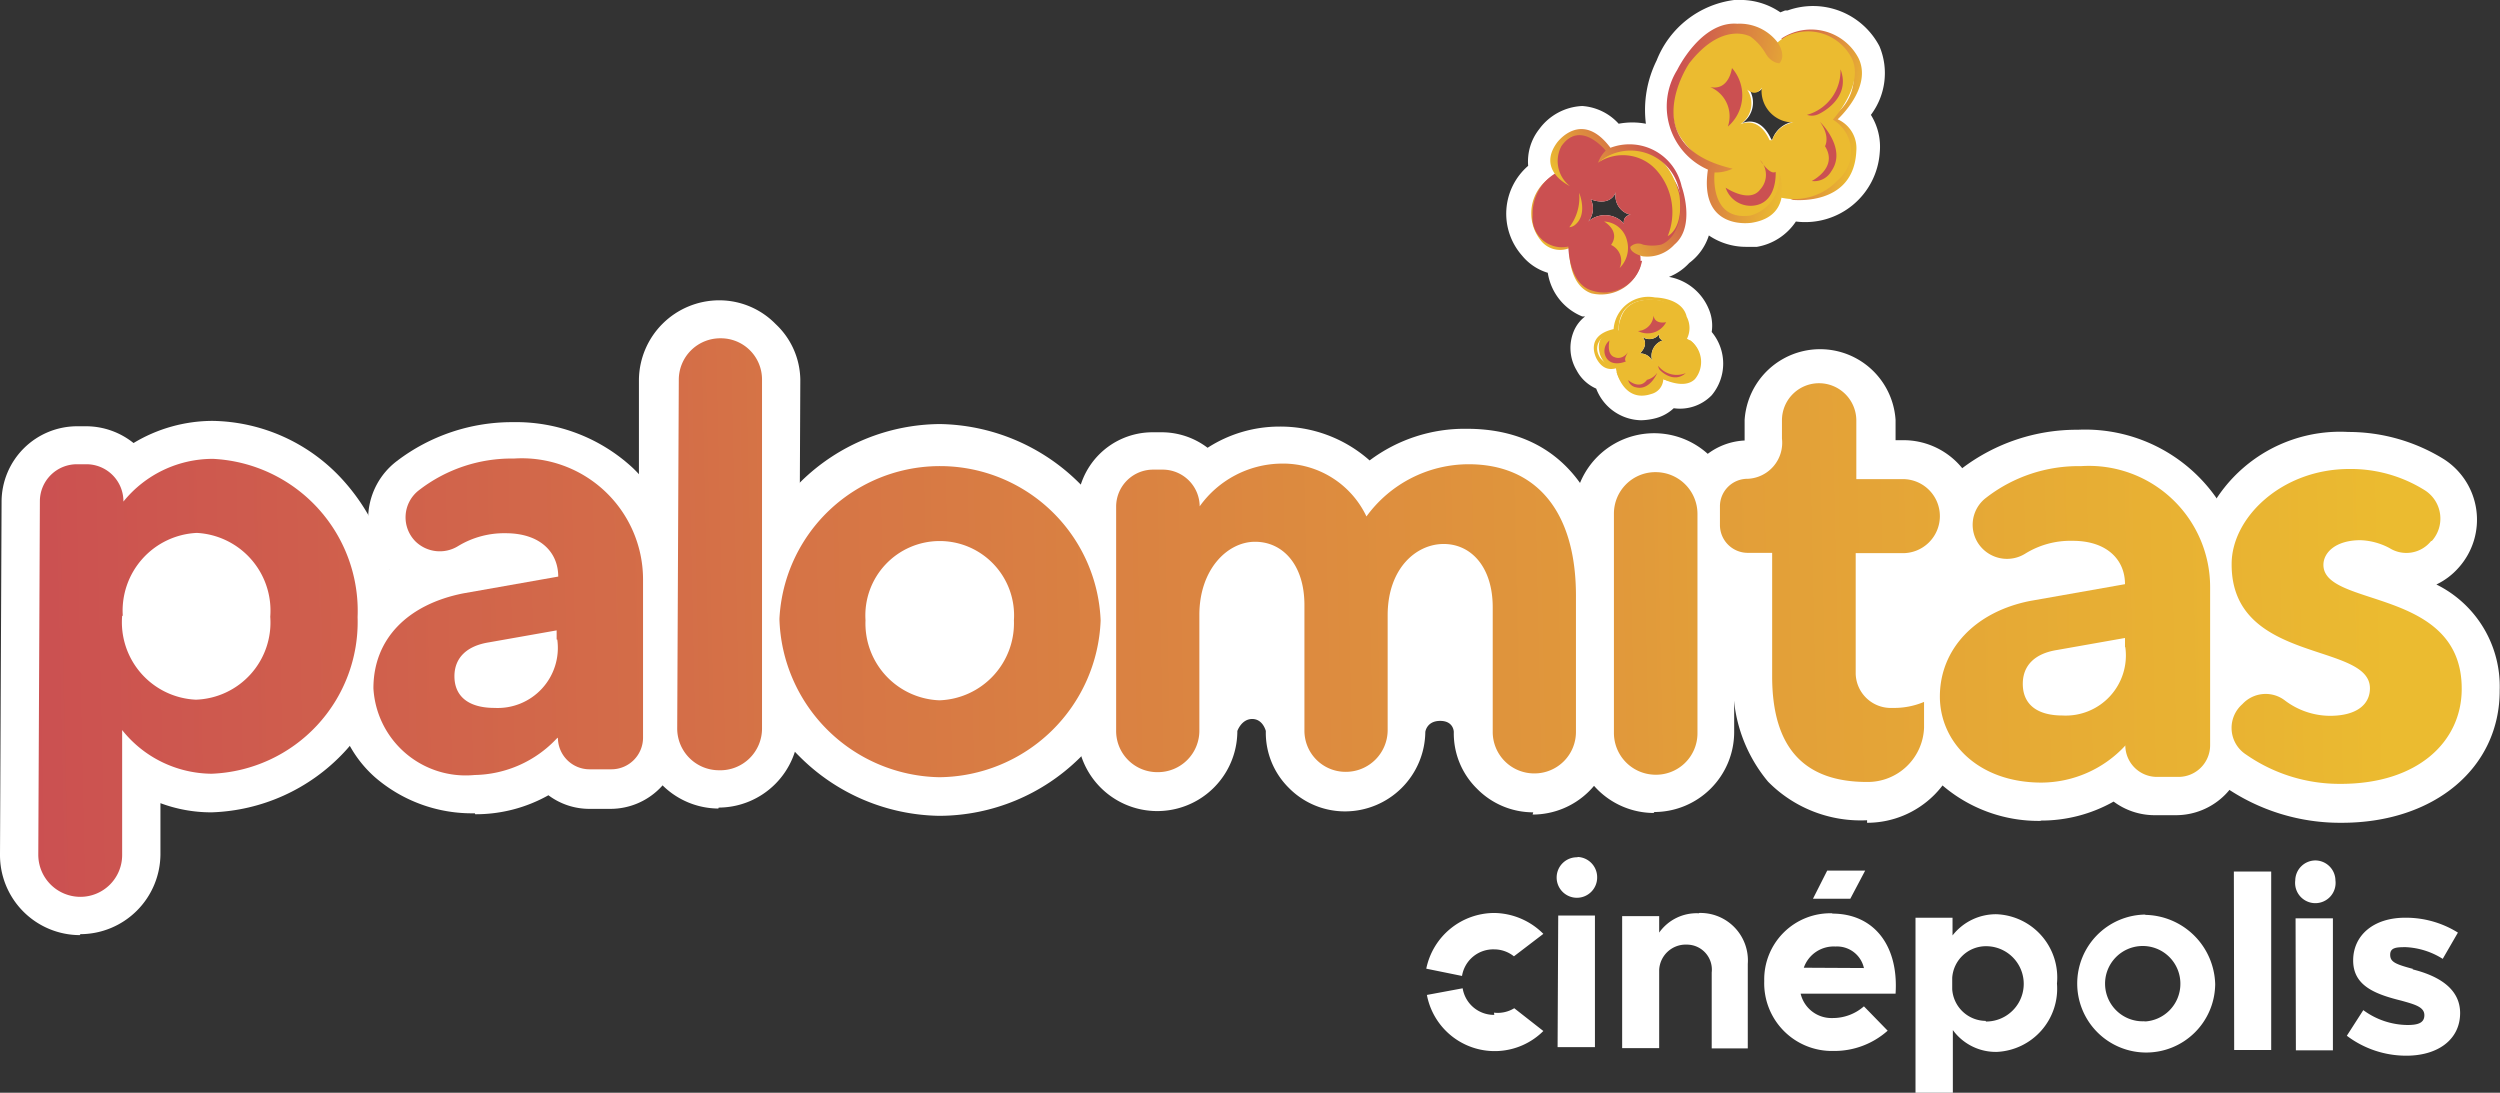 <svg xmlns="http://www.w3.org/2000/svg" xmlns:xlink="http://www.w3.org/1999/xlink" viewBox="0 0 79 34.53"><rect x="0" y="0" width="79" height="34.53" fill="#333333" stroke="none"/><defs><style>.cls-1{fill:#fff;}.cls-2{fill:url(#Degradado_sin_nombre_8);}.cls-3{fill:url(#Degradado_sin_nombre_8-2);}.cls-4{fill:url(#Degradado_sin_nombre_8-3);}.cls-5{fill:url(#Degradado_sin_nombre_8-4);}.cls-6{fill:url(#Degradado_sin_nombre_8-5);}.cls-7{fill:url(#Degradado_sin_nombre_8-6);}.cls-8{fill:url(#Degradado_sin_nombre_8-7);}.cls-9{fill:url(#Degradado_sin_nombre_8-8);}.cls-10{fill:url(#Degradado_sin_nombre_8-9);}.cls-11{fill:url(#Degradado_sin_nombre_8-10);}.cls-12{fill:url(#Degradado_sin_nombre_8-11);}.cls-13{fill:#ebbb30;}.cls-14{fill:url(#Degradado_sin_nombre_8-12);}.cls-15{fill:#cb5051;}.cls-16{fill:url(#Degradado_sin_nombre_8-13);}.cls-17{fill:url(#Degradado_sin_nombre_8-14);}.cls-18{fill:none;}.cls-19{fill:url(#Degradado_sin_nombre_8-15);}.cls-20{fill:url(#Degradado_sin_nombre_8-16);}.cls-21{fill:url(#Degradado_sin_nombre_8-17);}.cls-22{fill:url(#Degradado_sin_nombre_8-18);}</style><linearGradient id="Degradado_sin_nombre_8" x1="62.39" y1="-534.07" x2="129.58" y2="-542.57" gradientTransform="translate(-116.63 546.17) rotate(5.97)" gradientUnits="userSpaceOnUse"><stop offset="0" stop-color="#cb5051"/><stop offset="1" stop-color="#ebbb30"/></linearGradient><linearGradient id="Degradado_sin_nombre_8-2" x1="62.52" y1="-535.76" x2="132.83" y2="-544.66" xlink:href="#Degradado_sin_nombre_8"/><linearGradient id="Degradado_sin_nombre_8-3" x1="68.69" y1="-538.41" x2="118.01" y2="-544.66" xlink:href="#Degradado_sin_nombre_8"/><linearGradient id="Degradado_sin_nombre_8-4" x1="62.05" y1="-535.32" x2="135.08" y2="-544.57" xlink:href="#Degradado_sin_nombre_8"/><linearGradient id="Degradado_sin_nombre_8-5" x1="63.84" y1="-535.25" x2="134.23" y2="-544.16" xlink:href="#Degradado_sin_nombre_8"/><linearGradient id="Degradado_sin_nombre_8-6" x1="80.18" y1="-537.02" x2="127.28" y2="-542.98" xlink:href="#Degradado_sin_nombre_8"/><linearGradient id="Degradado_sin_nombre_8-7" x1="58.63" y1="-535.46" x2="136.7" y2="-545.34" xlink:href="#Degradado_sin_nombre_8"/><linearGradient id="Degradado_sin_nombre_8-8" x1="65.49" y1="-534.81" x2="135.8" y2="-543.71" xlink:href="#Degradado_sin_nombre_8"/><linearGradient id="Degradado_sin_nombre_8-9" x1="71.36" y1="-535.32" x2="136.3" y2="-543.54" xlink:href="#Degradado_sin_nombre_8"/><linearGradient id="Degradado_sin_nombre_8-10" x1="-52.33" y1="-963.66" x2="-49.26" y2="-963.66" gradientTransform="translate(-94.63 956.63) rotate(12.08)" xlink:href="#Degradado_sin_nombre_8"/><linearGradient id="Degradado_sin_nombre_8-11" x1="-2433.8" y1="2961.57" x2="-2427.3" y2="2961.57" gradientTransform="matrix(0.76, -0.59, 0.57, 0.75, 216.59, -3632.06)" xlink:href="#Degradado_sin_nombre_8"/><linearGradient id="Degradado_sin_nombre_8-12" x1="-55.4" y1="-962.96" x2="-51.28" y2="-962.96" gradientTransform="translate(-94.63 956.63) rotate(12.08)" xlink:href="#Degradado_sin_nombre_8"/><linearGradient id="Degradado_sin_nombre_8-13" x1="-10316.07" y1="-1958.47" x2="-10313.68" y2="-1958.47" gradientTransform="translate(-9672.9 3969.57) rotate(147.08)" xlink:href="#Degradado_sin_nombre_8"/><linearGradient id="Degradado_sin_nombre_8-14" x1="-8632.65" y1="-6115.98" x2="-8627.59" y2="-6115.98" gradientTransform="matrix(-0.12, 0.95, -0.93, -0.13, -6648.28, 7434.33)" xlink:href="#Degradado_sin_nombre_8"/><linearGradient id="Degradado_sin_nombre_8-15" x1="-10318.46" y1="-1957.92" x2="-10315.25" y2="-1957.92" gradientTransform="translate(-9672.9 3969.57) rotate(147.08)" xlink:href="#Degradado_sin_nombre_8"/><linearGradient id="Degradado_sin_nombre_8-16" x1="-5069.89" y1="-4871.82" x2="-5068.34" y2="-4871.82" gradientTransform="matrix(0.16, 0.99, -0.99, 0.16, -3968.65, 5778.95)" xlink:href="#Degradado_sin_nombre_8"/><linearGradient id="Degradado_sin_nombre_8-17" x1="-2753.57" y1="-3829.36" x2="-2750.3" y2="-3829.36" gradientTransform="matrix(0.82, 0.49, -0.49, 0.8, 425.46, 4420.76)" xlink:href="#Degradado_sin_nombre_8"/><linearGradient id="Degradado_sin_nombre_8-18" x1="-5071.43" y1="-4871.47" x2="-5069.35" y2="-4871.47" gradientTransform="matrix(0.16, 0.99, -0.99, 0.16, -3968.65, 5778.95)" xlink:href="#Degradado_sin_nombre_8"/></defs><title>Asset 14</title><g id="Layer_2" data-name="Layer 2"><g id="Patrocinadores"><path class="cls-1" d="M59.39,1.46v0A2.37,2.37,0,0,0,56.49.33l-.08,0-.15.06A2.24,2.24,0,0,0,54.9,0h-.1a3.05,3.05,0,0,0-2.45,1.91,3.52,3.52,0,0,0-.34,2,2.32,2.32,0,0,0-.86,0A1.71,1.71,0,0,0,50,3.35h0a1.78,1.78,0,0,0-1.36.73,1.65,1.65,0,0,0-.35,1.16,2,2,0,0,0-.19,2.84,1.66,1.66,0,0,0,.81.54A1.78,1.78,0,0,0,50,10h0l.09,0a1.14,1.14,0,0,0-.36.47,1.38,1.38,0,0,0,.09,1.23,1.28,1.28,0,0,0,.62.58,1.55,1.55,0,0,0,1.42,1,2,2,0,0,0,.48-.07,1.32,1.32,0,0,0,.55-.31,1.4,1.4,0,0,0,1.2-.41l0,0a1.56,1.56,0,0,0,0-2h0a1.33,1.33,0,0,0-.1-.74,1.68,1.68,0,0,0-1.25-1,1.72,1.72,0,0,0,.64-.44A1.74,1.74,0,0,0,54,7.44a2.09,2.09,0,0,0,1.2.36c.17,0,.29,0,.32,0A1.85,1.85,0,0,0,56.75,7,2.36,2.36,0,0,0,59.4,4.82a1.9,1.9,0,0,0-.28-1.19A2.19,2.19,0,0,0,59.39,1.46ZM51.32,7.07A.8.8,0,0,0,50.19,7a.65.65,0,0,0,.08-.7c.65.24.79-.23.79-.23a.61.61,0,0,0,.48.72A.22.22,0,0,0,51.32,7.07Zm.89,4.33a.42.42,0,0,0-.39-.23c.32-.32.07-.53.07-.53a.39.39,0,0,0,.55-.09.14.14,0,0,0,.12.2A.52.52,0,0,0,52.21,11.4Zm3.76-7c-.37-.81-.93-.5-.93-.5a.79.79,0,0,0,.22-1.1c.31.26.46-.06.46-.06a1,1,0,0,0,1,1.1A.84.84,0,0,0,56,4.43Z"/><path class="cls-1" d="M2.52,29.55A2.53,2.53,0,0,1,0,27L.05,15.84a2.39,2.39,0,0,1,2.39-2.37h.3A2.4,2.4,0,0,1,4.22,14a4.85,4.85,0,0,1,2.5-.7h0a5.67,5.67,0,0,1,4.08,1.83,6.4,6.4,0,0,1,1.69,4.39,6,6,0,0,1-5.8,6.15h0a4.58,4.58,0,0,1-1.62-.29V27a2.54,2.54,0,0,1-2.53,2.52h0Zm3.7-11.5c-.65,0-1.12.6-1.13,1.42s.47,1.43,1.13,1.43,1.13-.6,1.13-1.42a1.26,1.26,0,0,0-1.12-1.43v0Z"/><path class="cls-1" d="M3.86,23.07l0,3.95a1.32,1.32,0,0,1-1.32,1.32h0A1.33,1.33,0,0,1,1.21,27l.05-11.17a1.17,1.17,0,0,1,1.18-1.16h.29A1.17,1.17,0,0,1,3.9,15.85h0A3.63,3.63,0,0,1,6.73,14.5a4.81,4.81,0,0,1,4.57,5,4.8,4.8,0,0,1-4.61,4.95A3.65,3.65,0,0,1,3.86,23.07Zm0-3.61a2.45,2.45,0,0,0,2.33,2.65,2.44,2.44,0,0,0,2.35-2.62,2.46,2.46,0,0,0-2.32-2.65A2.46,2.46,0,0,0,3.88,19.46Z"/><path class="cls-1" d="M15,25.7a4.68,4.68,0,0,1-3.14-1.13,3.73,3.73,0,0,1-1.27-2.83c0-1.51-.06-2.59,1.21-3.33-.11-.08.59-.32.5-.41a2.35,2.35,0,0,1-.66-1.78,2.29,2.29,0,0,1,.9-1.65,6,6,0,0,1,3.66-1.23h0A5.43,5.43,0,0,1,20,14.79a4.86,4.86,0,0,1,1.49,3.59l0,5a2.2,2.2,0,0,1-2.19,2.18h-.69a2.16,2.16,0,0,1-1.28-.43,4.68,4.68,0,0,1-2.31.6Z"/><path class="cls-1" d="M17.59,23.34A3.64,3.64,0,0,1,15,24.49a2.92,2.92,0,0,1-3.2-2.74c0-1.56,1.08-2.65,2.84-3l3-.53c0-.78-.58-1.37-1.66-1.37a2.8,2.8,0,0,0-1.51.41,1.1,1.1,0,0,1-1.34-.15h0a1.08,1.08,0,0,1,.11-1.62,4.78,4.78,0,0,1,3-1,3.83,3.83,0,0,1,4.08,3.82l0,5a1,1,0,0,1-1,1h-.69a1,1,0,0,1-1-1Zm0-3.13v-.29l-2.15.38c-.68.11-1.08.48-1.08,1.07s.39,1,1.27,1A1.9,1.9,0,0,0,17.61,20.21Z"/><path class="cls-1" d="M22.7,25.55a2.53,2.53,0,0,1-1.78-.75A2.47,2.47,0,0,1,20.19,23l0-11a2.54,2.54,0,0,1,2.53-2.51,2.49,2.49,0,0,1,1.79.75A2.45,2.45,0,0,1,25.29,12l-.05,11a2.54,2.54,0,0,1-2.53,2.52Z"/><path class="cls-1" d="M22.71,24.34h0A1.32,1.32,0,0,1,21.4,23l.05-11a1.31,1.31,0,0,1,1.32-1.31h0A1.3,1.3,0,0,1,24.08,12l0,11A1.32,1.32,0,0,1,22.71,24.34Z"/><path class="cls-1" d="M29.67,25.78a6.37,6.37,0,0,1-4.4-1.87,6.2,6.2,0,0,1-1.85-4.35A6.33,6.33,0,0,1,29.7,13.4h0a6.38,6.38,0,0,1,4.41,1.87A6.18,6.18,0,0,1,36,19.62a6.34,6.34,0,0,1-6.29,6.16Z"/><path class="cls-1" d="M29.68,24.56a5.15,5.15,0,0,1-5.05-5,5.08,5.08,0,0,1,10.15.05A5.15,5.15,0,0,1,29.68,24.56Zm0-2.43a2.44,2.44,0,0,0,2.36-2.53,2.35,2.35,0,1,0-4.69,0A2.43,2.43,0,0,0,29.69,22.13Z"/><path class="cls-1" d="M48.45,25.67a2.49,2.49,0,0,1-1.78-.75,2.45,2.45,0,0,1-.73-1.79s0-.35-.43-.35-.47.35-.47.35a2.54,2.54,0,0,1-2.53,2.51,2.49,2.49,0,0,1-1.79-.75A2.45,2.45,0,0,1,40,23.1s-.09-.38-.43-.38-.47.38-.47.38a2.53,2.53,0,0,1-5.06,0l0-7.07a2.38,2.38,0,0,1,2.38-2.37h.31a2.4,2.4,0,0,1,1.43.49,4.18,4.18,0,0,1,2.25-.67,4.25,4.25,0,0,1,2.87,1.07,5,5,0,0,1,3.08-1h0c3.41,0,4.62,2.82,4.6,5.43l0,4.25a2.53,2.53,0,0,1-2.53,2.51Z"/><path class="cls-1" d="M47.17,19.19c0-1.27-.68-2-1.55-2s-1.76.77-1.77,2.23l0,3.66a1.32,1.32,0,0,1-1.32,1.31h0a1.3,1.3,0,0,1-1.31-1.32l0-3.95c0-1.27-.68-2-1.56-2S37.9,18,37.9,19.43l0,3.66a1.31,1.31,0,0,1-1.32,1.31h0a1.3,1.3,0,0,1-1.31-1.32l0-7.07a1.17,1.17,0,0,1,1.18-1.17h.29A1.17,1.17,0,0,1,37.91,16h0a3.22,3.22,0,0,1,2.55-1.35,2.92,2.92,0,0,1,2.72,1.67,4,4,0,0,1,3.23-1.65c2.05,0,3.41,1.39,3.39,4.22l0,4.24a1.31,1.31,0,0,1-1.32,1.31h0a1.31,1.31,0,0,1-1.31-1.32Z"/><path class="cls-1" d="M52.25,25.69a2.53,2.53,0,0,1-2.51-2.54l0-6.93a2.53,2.53,0,0,1,5.06,0l0,6.92a2.53,2.53,0,0,1-2.52,2.52Z"/><path class="cls-1" d="M52.26,24.48h0A1.32,1.32,0,0,1,51,23.16l0-6.93a1.31,1.31,0,0,1,1.32-1.31h0a1.32,1.32,0,0,1,1.32,1.32l0,6.93A1.31,1.31,0,0,1,52.26,24.48Z"/><path class="cls-1" d="M59,25.92a4.11,4.11,0,0,1-3.13-1.22,4.74,4.74,0,0,1-1.09-3.33l0-2.74a2.08,2.08,0,0,1-1.65-2.05V16a2.1,2.1,0,0,1,2-2.08v-.65a2.39,2.39,0,0,1,4.77,0v.64h.27a2.39,2.39,0,0,1,2.37,2.39c0,1.31.5,2.8-.81,2.8l-.63.67-.56.62c.21,0-.31.68-.26.66a1.17,1.17,0,0,1,.54-.14,1.15,1.15,0,0,1,.62.18A1.21,1.21,0,0,1,62,22.18V23a3,3,0,0,1-3,3Z"/><path class="cls-1" d="M57.49,12.11h0a1.18,1.18,0,0,1,1.17,1.18v1.85h1.47a1.17,1.17,0,0,1,1.17,1.18h0a1.17,1.17,0,0,1-1.18,1.16H58.64l0,3.81a1.11,1.11,0,0,0,1.16,1.08,2.43,2.43,0,0,0,1-.19V23A1.78,1.78,0,0,1,59,24.71h0c-2,0-3-1.09-3-3.34l0-3.9h-.78a.88.88,0,0,1-.87-.88V16a.87.87,0,0,1,.88-.87h0a1.14,1.14,0,0,0,1.08-1.27v-.58A1.17,1.17,0,0,1,57.49,12.11Z"/><path class="cls-1" d="M64.5,25.94a4.67,4.67,0,0,1-3.14-1.14A3.76,3.76,0,0,1,60.09,22a4,4,0,0,1,2-3.49,3.47,3.47,0,0,1-.29-.25A2.3,2.3,0,0,1,62,14.8a6,6,0,0,1,3.66-1.22h0a5.06,5.06,0,0,1,5.29,5l0,5a2.19,2.19,0,0,1-2.18,2.18h-.7a2.17,2.17,0,0,1-1.28-.43,4.65,4.65,0,0,1-2.31.6Z"/><path class="cls-1" d="M67.15,23.57a3.63,3.63,0,0,1-2.64,1.16c-2,0-3.22-1.28-3.21-2.74s1.09-2.65,2.85-3l3-.53c0-.78-.58-1.37-1.65-1.37a2.71,2.71,0,0,0-1.51.41,1.09,1.09,0,0,1-1.34-.16h0a1.07,1.07,0,0,1,.11-1.61,4.76,4.76,0,0,1,3-1,3.83,3.83,0,0,1,4.08,3.82l0,5a1,1,0,0,1-1,1h-.68a1,1,0,0,1-1-1Zm0-3.12v-.29L65,20.54c-.69.11-1.08.48-1.08,1.07s.38,1,1.26,1A1.9,1.9,0,0,0,67.16,20.45Z"/><path class="cls-1" d="M74,26a6.41,6.41,0,0,1-3.73-1.16A2.25,2.25,0,0,1,70,21.4a2.24,2.24,0,0,1,.86-.54,3.45,3.45,0,0,1-1.56-3,4.67,4.67,0,0,1,4.91-4.21h0a5.73,5.73,0,0,1,3,.85,2.27,2.27,0,0,1,.49,3.43,2.2,2.2,0,0,1-.71.54,3.59,3.59,0,0,1,2,3.34C79,24.26,76.93,26,74,26Z"/><path class="cls-1" d="M76.82,17.1a1,1,0,0,1-1.31.22,2.11,2.11,0,0,0-.92-.25c-.78,0-1.17.39-1.17.78,0,1.36,4.38.7,4.37,3.92,0,1.66-1.38,3-3.82,3a5.17,5.17,0,0,1-3-.93,1,1,0,0,1-.11-1.59h0a1,1,0,0,1,1.35-.11,2.38,2.38,0,0,0,1.41.48c.88,0,1.27-.38,1.27-.87,0-1.47-4.39-.76-4.37-3.93,0-1.46,1.58-3,3.72-3a4.4,4.4,0,0,1,2.38.67,1.06,1.06,0,0,1,.23,1.6Z"/><path class="cls-2" d="M3.86,23.07l0,3.95a1.32,1.32,0,0,1-1.32,1.32h0A1.33,1.33,0,0,1,1.21,27l.05-11.17a1.17,1.17,0,0,1,1.18-1.16h.29A1.17,1.17,0,0,1,3.9,15.85h0A3.63,3.63,0,0,1,6.73,14.5a4.81,4.81,0,0,1,4.57,5,4.8,4.8,0,0,1-4.61,4.95A3.65,3.65,0,0,1,3.86,23.07Zm0-3.61a2.45,2.45,0,0,0,2.33,2.65,2.44,2.44,0,0,0,2.35-2.62,2.46,2.46,0,0,0-2.32-2.65A2.46,2.46,0,0,0,3.88,19.46Z"/><path class="cls-3" d="M17.59,23.34A3.64,3.64,0,0,1,15,24.49a2.92,2.92,0,0,1-3.2-2.74c0-1.56,1.08-2.65,2.84-3l3-.53c0-.78-.58-1.37-1.66-1.37a2.8,2.8,0,0,0-1.51.41,1.1,1.1,0,0,1-1.34-.15h0a1.08,1.08,0,0,1,.11-1.62,4.78,4.78,0,0,1,3-1,3.83,3.83,0,0,1,4.08,3.82l0,5a1,1,0,0,1-1,1h-.69a1,1,0,0,1-1-1Zm0-3.13v-.29l-2.15.38c-.68.11-1.08.48-1.08,1.07s.39,1,1.27,1A1.9,1.9,0,0,0,17.61,20.21Z"/><path class="cls-4" d="M22.71,24.34h0A1.32,1.32,0,0,1,21.4,23l.05-11a1.31,1.31,0,0,1,1.32-1.31h0A1.3,1.3,0,0,1,24.08,12l0,11A1.32,1.32,0,0,1,22.71,24.34Z"/><path class="cls-5" d="M29.68,24.56a5.15,5.15,0,0,1-5.05-5,5.08,5.08,0,0,1,10.15.05A5.15,5.15,0,0,1,29.68,24.56Zm0-2.43a2.44,2.44,0,0,0,2.36-2.53,2.35,2.35,0,1,0-4.69,0A2.43,2.43,0,0,0,29.69,22.13Z"/><path class="cls-6" d="M47.17,19.19c0-1.27-.68-2-1.55-2s-1.76.77-1.77,2.23l0,3.66a1.32,1.32,0,0,1-1.32,1.31h0a1.3,1.3,0,0,1-1.31-1.32l0-3.95c0-1.27-.68-2-1.56-2S37.9,18,37.9,19.43l0,3.66a1.31,1.31,0,0,1-1.32,1.31h0a1.3,1.3,0,0,1-1.31-1.32l0-7.07a1.17,1.17,0,0,1,1.18-1.17h.29A1.17,1.17,0,0,1,37.91,16h0a3.22,3.22,0,0,1,2.55-1.35,2.92,2.92,0,0,1,2.72,1.67,4,4,0,0,1,3.23-1.65c2.05,0,3.41,1.39,3.39,4.22l0,4.24a1.31,1.31,0,0,1-1.32,1.31h0a1.31,1.31,0,0,1-1.31-1.32Z"/><path class="cls-7" d="M52.26,24.48h0A1.32,1.32,0,0,1,51,23.16l0-6.93a1.31,1.31,0,0,1,1.32-1.31h0a1.32,1.32,0,0,1,1.32,1.32l0,6.93A1.31,1.31,0,0,1,52.26,24.48Z"/><path class="cls-8" d="M57.49,12.11h0a1.18,1.18,0,0,1,1.17,1.18v1.85h1.47a1.17,1.17,0,0,1,1.17,1.18h0a1.17,1.17,0,0,1-1.18,1.16H58.64l0,3.81a1.11,1.11,0,0,0,1.16,1.08,2.43,2.43,0,0,0,1-.19V23A1.78,1.78,0,0,1,59,24.71h0c-2,0-3-1.09-3-3.34l0-3.9h-.78a.88.88,0,0,1-.87-.88V16a.87.87,0,0,1,.88-.87h0a1.14,1.14,0,0,0,1.08-1.27v-.58A1.17,1.17,0,0,1,57.49,12.11Z"/><path class="cls-9" d="M67.15,23.57a3.63,3.63,0,0,1-2.64,1.16c-2,0-3.22-1.28-3.21-2.74s1.09-2.65,2.85-3l3-.53c0-.78-.58-1.37-1.65-1.37a2.71,2.71,0,0,0-1.51.41,1.09,1.09,0,0,1-1.34-.16h0a1.07,1.07,0,0,1,.11-1.61,4.76,4.76,0,0,1,3-1,3.83,3.83,0,0,1,4.08,3.82l0,5a1,1,0,0,1-1,1h-.68a1,1,0,0,1-1-1Zm0-3.12v-.29L65,20.54c-.69.11-1.08.48-1.08,1.07s.38,1,1.26,1A1.9,1.9,0,0,0,67.16,20.45Z"/><path class="cls-10" d="M76.82,17.1a1,1,0,0,1-1.31.22,2.11,2.11,0,0,0-.92-.25c-.78,0-1.17.39-1.17.78,0,1.36,4.38.7,4.37,3.92,0,1.66-1.38,3-3.82,3a5.17,5.17,0,0,1-3-.93,1,1,0,0,1-.11-1.59h0a1,1,0,0,1,1.35-.11,2.38,2.38,0,0,0,1.41.48c.88,0,1.27-.38,1.27-.87,0-1.47-4.39-.76-4.37-3.93,0-1.46,1.58-3,3.72-3a4.4,4.4,0,0,1,2.38.67,1.06,1.06,0,0,1,.23,1.6Z"/><path class="cls-1" d="M49.22,33.09H50.4l0-4.16H49.24Zm.63-6a.64.64,0,1,0,.62.63A.64.64,0,0,0,49.85,27.08Zm3.84,1.77a1.45,1.45,0,0,0-1.26.61v-.52H51.26l0,4.17h1.17l0-2.47a.84.84,0,0,1,.88-.8.79.79,0,0,1,.78.88v2.4h1.14V30.46A1.5,1.5,0,0,0,53.69,28.85Zm4.21,0A2.09,2.09,0,0,0,55.75,31a2.14,2.14,0,0,0,2.19,2.21,2.53,2.53,0,0,0,1.71-.64l-.75-.77a1.49,1.49,0,0,1-1,.37,1,1,0,0,1-1-.77l3,0C60,29.87,59.21,28.87,57.9,28.87ZM57,30.58a1,1,0,0,1,1-.67.87.87,0,0,1,.9.68Zm1.94-3.07H57.74l-.45.89h1.18Zm14.23-.32a.64.64,0,0,0-.64.63.64.64,0,1,0,1.27,0A.64.64,0,0,0,73.14,27.19Zm-.62,6h1.17l0-4.17H72.54Zm3.71-2.57c-.56-.15-.73-.22-.73-.45s.2-.24.49-.24a2.39,2.39,0,0,1,1.17.37l.48-.83A3.1,3.1,0,0,0,76,29c-1,0-1.64.56-1.64,1.35s.67,1.06,1.52,1.27c.43.12.73.2.73.46s-.23.31-.54.31a2.39,2.39,0,0,1-1.39-.47l-.52.81a3.11,3.11,0,0,0,1.88.63c1,0,1.69-.51,1.7-1.33S77,30.82,76.23,30.63Zm-5.66,2.56h1.17l0-5.64H70.59Zm-2.8-4.28A2.18,2.18,0,1,0,70,31.1,2.25,2.25,0,0,0,67.77,28.91Zm0,3.37A1.19,1.19,0,1,1,68.9,31.1,1.19,1.19,0,0,1,67.75,32.28ZM63.1,28.89a1.74,1.74,0,0,0-1.4.67V29H60.53l0,5.55h1.18v-2a1.68,1.68,0,0,0,1.39.69A2,2,0,0,0,65,31.08,2,2,0,0,0,63.1,28.89Zm-.36,3.37a1.07,1.07,0,0,1-1.05-1V30.9a1.07,1.07,0,0,1,1.07-1,1.19,1.19,0,0,1,0,2.38ZM47.22,30a1,1,0,0,1,.62.22l.93-.71a2.23,2.23,0,0,0-1.55-.66,2.2,2.2,0,0,0-2.15,1.76l1.13.23A1,1,0,0,1,47.22,30Zm0,2.07a1,1,0,0,1-1-.84l-1.13.21a2.18,2.18,0,0,0,3.68,1.14l-.92-.72A1,1,0,0,1,47.21,32Z"/><path class="cls-11" d="M56.29,1.22a.49.49,0,0,1,.16.61s1.08-1.31,2,0a1.48,1.48,0,0,1-.65,1.91s1.69,1.82-1.22,2.57c0,0,2,.27,2.08-1.54a1,1,0,0,0-.59-1s1.11-1,.66-1.93A1.69,1.69,0,0,0,56.29,1.22Z"/><path class="cls-12" d="M57.92,3.78s1-1.09.6-1.93a1.56,1.56,0,0,0-2.06-.71,1.59,1.59,0,0,0-.4.31A1.31,1.31,0,0,0,54.55,1,2,2,0,0,0,53,2.64,2,2,0,0,0,54.11,5.2s-.51,1.55,1,1.66c0,0,.88.08,1.11-.63a1.89,1.89,0,0,0,1.86-.54A1.18,1.18,0,0,0,57.92,3.78Zm-2,.65c-.37-.81-.93-.5-.93-.5a.79.79,0,0,0,.22-1.1c.31.26.46-.06.46-.06a1,1,0,0,0,1,1.1A.84.84,0,0,0,56,4.43Z"/><path class="cls-13" d="M54.85,1.19S54.19.92,53.34,2c0,0-1.15,1.71.12,2.72a1.87,1.87,0,0,0,1.29.54,1.83,1.83,0,0,1-1.46-2A2.57,2.57,0,0,1,54.85,1.19Z"/><path class="cls-14" d="M56.23,2s-.25,0-.43-.3a1.75,1.75,0,0,0-.48-.54S54.44.64,53.38,2c0,0-1.77,2.6,1.37,3.33a1.24,1.24,0,0,1-.57.12S54,7,55.32,6.81a1.25,1.25,0,0,0,.9-1.38s.53,1.39-.87,1.61c0,0-1.67.27-1.38-1.68A2.18,2.18,0,0,1,53,2.21S53.75.66,54.9.75a1.51,1.51,0,0,1,1.28.6S56.46,1.75,56.23,2Z"/><path class="cls-15" d="M54.6,4a1.3,1.3,0,0,0,.13-1.85s-.09.73-.69.6A1,1,0,0,1,54.6,4Z"/><path class="cls-13" d="M57.15,1.66a1.12,1.12,0,0,0-1,.59,1,1,0,0,0,.14,1.16s-.2-.76.48-.87A.7.7,0,0,1,57.15,1.66Z"/><path class="cls-15" d="M57.51,3.85s.87.84.36,1.56a.62.62,0,0,1-.62.31s.85-.42.42-1.1C57.67,4.62,57.85,4.32,57.51,3.85Z"/><path class="cls-13" d="M56.15,5s.34-.85,1.06-.85a.38.38,0,0,1,.26.1A2,2,0,0,0,56.15,5Z"/><path class="cls-15" d="M56.11,5.43s.07,1-.72,1.07a.83.83,0,0,1-.86-.57s.75.51,1.09.06a.68.68,0,0,0,0-.93S55.93,5.55,56.11,5.43Z"/><path class="cls-15" d="M57.46,3.61s1.06-.47.7-1.42A1.45,1.45,0,0,1,57.1,3.63.49.49,0,0,0,57.46,3.61Z"/><path class="cls-16" d="M51.89,8.24A.38.38,0,0,1,51.47,8s.12,1.32-1.09,1.12a1.16,1.16,0,0,1-.69-1.42S47.75,7.62,49,5.6a1.37,1.37,0,0,0-.31,2,.77.77,0,0,0,.9.24s-.07,1.16.7,1.43A1.32,1.32,0,0,0,51.89,8.24Z"/><path class="cls-17" d="M52.88,5.66a1.57,1.57,0,0,0-2-.82s-.57-1.13-1.46-.37a.83.83,0,0,0-.26,1,1.5,1.5,0,0,0-.73,1.32.93.93,0,0,0,1.13,1s0,1.17.74,1.39a1.22,1.22,0,0,0,1.53-.74,1.58,1.58,0,0,0,0-.4,1,1,0,0,0,1.06-.59A1.6,1.6,0,0,0,52.88,5.66ZM51.32,7.07A.8.8,0,0,0,50.19,7a.65.65,0,0,0,.08-.7c.65.24.79-.23.79-.23a.61.61,0,0,0,.48.72A.22.22,0,0,0,51.32,7.07Z"/><path class="cls-18" d="M55.72,2.77s-.15.32-.46.06A.79.79,0,0,1,55,3.93s.56-.31.93.5a.84.84,0,0,1,.71-.56A1,1,0,0,1,55.72,2.77Z"/><path class="cls-13" d="M52.7,7.46s.51-.22.37-1.29c0,0-.31-1.58-1.57-1.44a1.47,1.47,0,0,0-1,.41,1.42,1.42,0,0,1,1.88.28A2,2,0,0,1,52.7,7.46Z"/><path class="cls-19" d="M51.52,7.8a.35.35,0,0,1,.4-.07,1.33,1.33,0,0,0,.57,0s.74-.22.6-1.54A1.57,1.57,0,0,0,50.5,5.14a1,1,0,0,1,.24-.38s-.8-1-1.4-.14a1,1,0,0,0,.27,1.26s-1.06-.48-.41-1.37c0,0,.77-1.07,1.69.16a1.69,1.69,0,0,1,2.25,1.22s.46,1.26-.23,1.84a1.16,1.16,0,0,1-1,.37S51.5,8,51.52,7.8Z"/><path class="cls-15" d="M51.27,5.76a1,1,0,0,0,.95,1.09s-.35-.45.05-.71A.79.79,0,0,1,51.27,5.76Z"/><path class="cls-13" d="M51.18,8.47a.89.89,0,0,0,.23-.88A.78.78,0,0,0,50.69,7s.53.3.22.74A.55.55,0,0,1,51.18,8.47Z"/><path class="cls-15" d="M49.77,7.46s-.94,0-1.06-.66a.48.48,0,0,1,.17-.51s-.24.7.37.84C49.25,7.13,49.32,7.39,49.77,7.46Z"/><path class="cls-13" d="M49.9,6.09s.28.66-.11,1a.33.33,0,0,1-.2.09A1.53,1.53,0,0,0,49.9,6.09Z"/><path class="cls-15" d="M49.67,5.82s-.59-.51-.2-1a.66.66,0,0,1,.8-.16s-.7.13-.64.57c0,0,0,.41.52.5C50.15,5.74,49.7,5.65,49.67,5.82Z"/><path class="cls-15" d="M49.93,7.57s-.33.84.4,1.16a1.12,1.12,0,0,1-.22-1.37A.34.34,0,0,0,49.93,7.57Z"/><path class="cls-20" d="M53.39,10.74a.24.24,0,0,1-.26.18s.81.27.38.93a.75.75,0,0,1-1,0s-.55,1.13-1.43-.11c0,0,.23,1,1.1.71a.5.5,0,0,0,.38-.47s.66.34,1,0A.85.85,0,0,0,53.39,10.74Z"/><path class="cls-21" d="M53.46,10.8a1.2,1.2,0,0,0-.22-.13.65.65,0,0,0-.08-.78,1.15,1.15,0,0,0-2,.55s-.82,0-.6.76c0,0,.13.43.5.41a.94.94,0,0,0,.59.77.59.59,0,0,0,.87-.41s.7.29,1-.07A.79.79,0,0,0,53.46,10.8Zm-1.25.6a.42.42,0,0,0-.39-.23c.32-.32.07-.53.07-.53a.39.39,0,0,0,.55-.09.14.14,0,0,0,.12.2A.52.52,0,0,0,52.21,11.4Z"/><path class="cls-18" d="M51.06,6.06s-.14.47-.79.23a.65.65,0,0,1-.08.7.8.8,0,0,1,1.13.08.22.22,0,0,1,.22-.29A.61.61,0,0,1,51.06,6.06Z"/><path class="cls-18" d="M55.72,2.77s-.15.32-.46.06A.79.79,0,0,1,55,3.93s.56-.31.93.5a.84.84,0,0,1,.71-.56A1,1,0,0,1,55.72,2.77Z"/><path class="cls-13" d="M53.14,10.06s0-.36-.67-.56c0,0-1-.23-1.25.55a.91.91,0,0,0,0,.7.92.92,0,0,1,.65-1A1.29,1.29,0,0,1,53.14,10.06Z"/><path class="cls-22" d="M53,10.84s-.06-.11.07-.25a.85.85,0,0,0,.16-.33s.07-.49-.75-.75c0,0-1.54-.36-1.31,1.24,0,0-.15-.15-.16-.24s-.8.21-.45.79a.63.63,0,0,0,.81.17s-.56.5-.91-.12c0,0-.43-.73.53-.95a1.1,1.1,0,0,1,1.31-1s.86,0,1,.61a.76.76,0,0,1,0,.71S53.17,10.92,53,10.84Z"/><path class="cls-15" d="M51.76,10.46a.66.66,0,0,0,.89-.28s-.35.09-.4-.21A.52.52,0,0,1,51.76,10.46Z"/><path class="cls-13" d="M53.34,11.22a.59.59,0,0,0-.46-.37.52.52,0,0,0-.52.28s.32-.23.49.07A.36.36,0,0,1,53.34,11.22Z"/><path class="cls-15" d="M52.37,11.78s-.23.57-.67.46a.31.31,0,0,1-.25-.23s.35.32.59,0C52,12,52.21,12,52.37,11.78Z"/><path class="cls-13" d="M51.6,11.35s.46,0,.59.34a.21.21,0,0,1,0,.14A1,1,0,0,0,51.6,11.35Z"/><path class="cls-15" d="M51.38,11.42s-.46.21-.64-.15a.42.42,0,0,1,.12-.51s-.11.45.17.53c0,0,.23.11.43-.18C51.46,11.11,51.29,11.35,51.38,11.42Z"/><path class="cls-15" d="M52.48,11.72s.41.41.79.07a.74.74,0,0,1-.87-.23A.22.22,0,0,0,52.48,11.72Z"/><circle class="cls-1" cx="6.4" cy="19.26" r="1.75"/></g></g></svg>